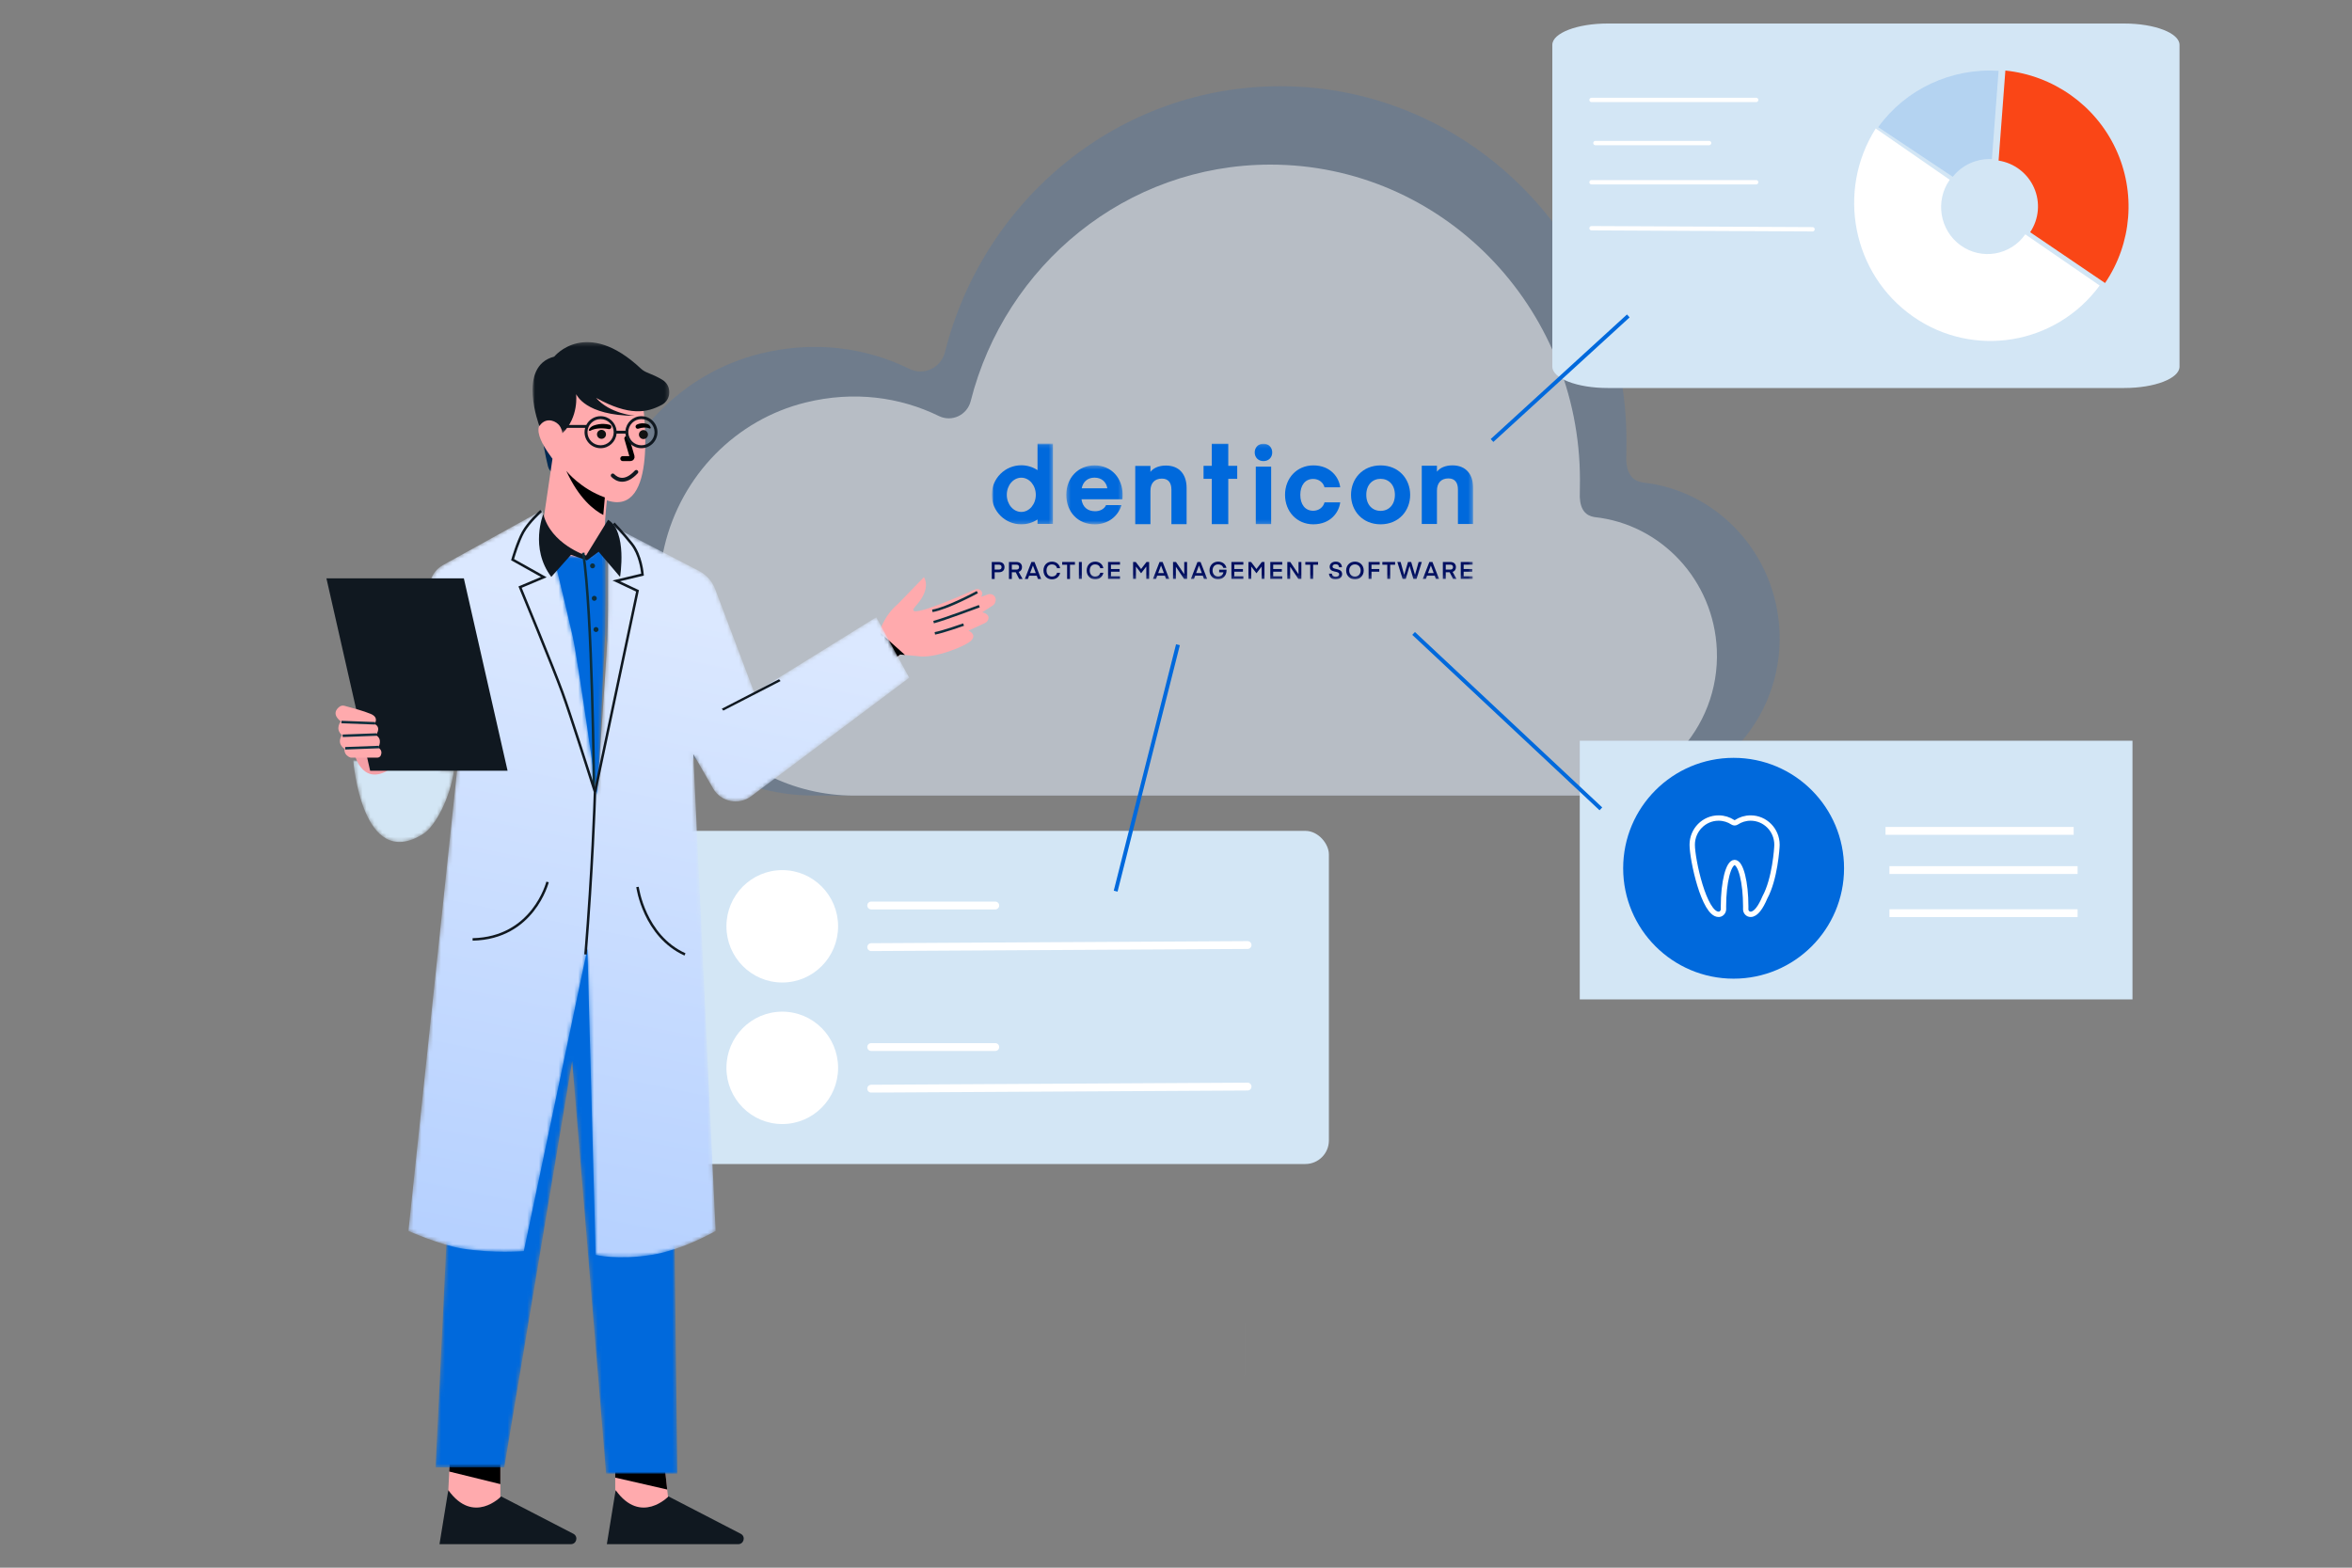 <?xml version="1.0" encoding="UTF-8"?>
<svg width="600px" height="400px" viewBox="0 0 600 400" version="1.1" xmlns="http://www.w3.org/2000/svg" xmlns:xlink="http://www.w3.org/1999/xlink">
    <rect x="0" y="0" width="600" height="400" fill="#808080" stroke="none"/>
    <title>Artboard</title>
    <defs>
        <polygon id="path-1" points="0 34.821 122.691 34.821 122.691 -0 0 -0"></polygon>
        <polygon id="path-3" points="0.344 0.398 14.713 0.398 14.713 15.454 0.344 15.454"></polygon>
        <polygon id="path-5" points="0 0.127 15.609 0.127 15.609 20.756 0 20.756"></polygon>
        <polygon id="path-7" points="0 20.794 122.797 20.794 122.797 0.158 0 0.158"></polygon>
        <path d="M0.073,28.538 C0.073,44.098 12.687,56.712 28.247,56.712 L28.247,56.712 C43.806,56.712 56.42,44.098 56.42,28.538 L56.42,28.538 C56.42,12.979 43.806,0.365 28.247,0.365 L28.247,0.365 C12.687,0.365 0.073,12.979 0.073,28.538" id="path-9"></path>
        <path d="M2.225,71.538 C47.999,10.112 28.893,1.165 28.893,1.165 L28.893,1.165 C26.489,0.5 24.281,0.187 22.254,0.187 L22.254,0.187 C-8.386,0.188 2.225,71.538 2.225,71.538" id="path-11"></path>
        <polygon id="path-13" points="0.641 0.485 7.204 47.293 33.447 47.293 39.956 0.847 40.005 0.485"></polygon>
        <path d="M0.495,33.104 C55.597,13.364 46.38,2.914 46.38,2.914 L46.38,2.914 C42.756,1.138 39.287,0.369 35.991,0.369 L35.991,0.369 C14.504,0.373 0.495,33.104 0.495,33.104" id="path-15"></path>
        <path d="M0.429,2.498 C-3.937,13.623 30.552,33.979 30.552,33.979 L30.552,33.979 C19.767,5.853 10.738,0.545 5.456,0.545 L5.456,0.545 C2.254,0.546 0.429,2.498 0.429,2.498" id="path-17"></path>
        <path d="M0.004,4.127 C0.004,4.127 -0.937,12.51 28.941,9.21 L28.941,9.21 C28.941,9.21 13.504,0.624 5.156,0.623 L5.156,0.623 C2.37,0.623 0.374,1.578 0.004,4.127" id="path-19"></path>
        <path d="M6.846,12.194 C2.557,18.23 0.073,24.263 0.774,23.96 L0.774,23.96 C37.11,8.218 28.157,1.647 28.157,1.647 L28.157,1.647 C26.515,0.794 24.882,0.417 23.275,0.417 L23.275,0.417 C16.936,0.418 11.03,6.306 6.846,12.194" id="path-21"></path>
        <polygon id="path-23" points="0.256 0.295 35.147 0.295 35.147 23.566 0.256 23.566"></polygon>
        <polygon id="path-25" points="1.182 3.852 1.182 38.846 1.182 65.813 0.208 148 18.386 148 27.038 42.751 44.355 146.395 61.883 146.395 56.69 38.846 55.067 0"></polygon>
        <path d="M7.142,9.068 C1.336,9.386 0.228,1.911 0.228,1.911 L0.228,1.911 L0.55,10.341 C0.55,10.341 0.416,27.165 0.801,32.772 L0.801,32.772 C1.257,39.414 2.626,76.841 2.626,76.841 L2.626,76.841 L19.688,0.903 L19.366,0.141 C19.366,0.141 15.523,8.609 7.142,9.068" id="path-27"></path>
        <path d="M85.873,32.546 C84.541,38.602 79.719,72.831 79.719,72.831 L79.719,72.831 C79.719,72.831 77.452,40.997 77.078,33.099 L77.078,33.099 C76.723,25.628 76.987,3.599 76.987,3.599 L76.987,3.599 L53.715,15.657 C51.795,16.652 50.312,18.317 49.551,20.331 L49.551,20.331 L39.559,46.785 L8.466,27.492 L0.046,42.927 L40.381,73.171 C43.552,75.549 48.106,74.621 50.078,71.195 L50.078,71.195 L55.141,62.397 L49.437,184.087 C49.437,184.087 57.696,188.91 65.793,190.196 L65.793,190.196 C74.481,191.576 80.043,190.196 80.043,190.196 L80.043,190.196 L82.149,112.06 L98.37,189.231 C98.37,189.231 105.953,189.875 114.05,188.588 L114.05,188.588 C119.636,187.701 127.815,184.087 127.815,184.087 L127.815,184.087 L113.888,52.252 L121.36,71.418 L136.89,68.865 L122.201,18.207 C121.702,16.487 120.538,15.033 118.963,14.162 L118.963,14.162 L93.646,0.161 C93.646,0.161 87.654,24.45 85.873,32.546" id="path-29"></path>
        <linearGradient x1="50%" y1="13.021%" x2="62.593%" y2="100%" id="linearGradient-31">
            <stop stop-color="#DBE8FF" offset="0%"></stop>
            <stop stop-color="#B6D1FF" offset="99.312%"></stop>
        </linearGradient>
        <path d="M0.201,2.545 C1.141,9.545 4.927,16.817 8.032,18.773 L8.032,18.773 C23.695,28.636 25.888,0 25.888,0 L25.888,0 L0.201,2.545 Z" id="path-32"></path>
    </defs>
    <g id="Artboard" stroke="none" stroke-width="1" fill="none" fill-rule="evenodd">
        <g id="Group" transform="translate(39, 5)">
            <g id="img">
                <g id="Group-758" transform="translate(112, 0)">
                    <g id="Group-28" transform="translate(0.503, 0.152)">
                        <g id="Group-110" transform="translate(0.497, 16.848)">
                            <path d="M1.664,109.564 C6.451,89.145 22.104,73.117 42.031,68.214 C55.731,64.843 68.875,66.653 79.985,72.119 C83.676,73.93 88.049,71.88 89.07,67.824 C98.891,28.817 133.455,0 174.59,0 C223.366,0 262.908,40.518 262.908,90.498 C262.908,91.825 262.882,93.638 262.859,95.38 C263.031,99.118 264.624,100.705 267.002,101.103 C286.111,103.141 301.13,119.285 301.964,139.196 C302.921,162.058 284.761,181 262.429,181 L55.861,181 C20.499,180.991 -7.188,147.323 1.664,109.564 Z" id="Path" fill="#0069DC" fill-rule="nonzero" opacity="0.132"></path>
                            <path d="M17.488,117.463 C21.767,99.3 35.761,85.043 53.578,80.683 C65.826,77.684 77.577,79.293 87.51,84.151 C90.804,85.762 94.719,83.934 95.632,80.33 C104.412,45.633 135.314,20 172.09,20 C215.698,20 251.05,56.041 251.05,100.5 C251.05,101.68 251.026,103.292 251.006,104.839 C251.16,108.164 252.585,109.575 254.709,109.93 C271.795,111.743 285.222,126.103 285.968,143.814 C286.823,164.151 270.588,181 250.622,181 L65.942,181 C34.327,181 9.573,151.051 17.488,117.463 Z" id="Path" fill="#FFFFFF" fill-rule="nonzero" opacity="0.498"></path>
                            <g id="Group-42" transform="translate(101, 91)">
                                <path d="M1.802,32.335 C2.285,32.335 2.504,32.09 2.504,31.711 C2.504,31.333 2.285,31.077 1.802,31.077 L0.739,31.077 L0.739,32.335 L1.802,32.335 Z M0.739,34.729 L0,34.729 L0,30.392 L1.796,30.392 C2.828,30.392 3.25,30.972 3.25,31.711 C3.25,32.451 2.804,33.018 1.796,33.018 L0.739,33.018 L0.739,34.729 Z" id="Fill-1" fill="#000F60"></path>
                                <path d="M6.295,31.077 L5.123,31.077 L5.123,32.335 L6.295,32.335 C6.754,32.335 6.974,32.078 6.974,31.705 C6.974,31.333 6.754,31.077 6.295,31.077 L6.295,31.077 Z M6.998,34.729 L6.118,33.018 L5.123,33.018 L5.123,34.729 L4.384,34.729 L4.384,30.392 L6.289,30.392 C7.248,30.392 7.718,30.948 7.718,31.705 C7.718,32.28 7.444,32.744 6.87,32.927 L7.865,34.729 L6.998,34.729 Z" id="Fill-3" fill="#000F60"></path>
                                <path d="M10.496,31.308 L9.776,33.22 L11.229,33.22 L10.509,31.308 L10.496,31.308 Z M8.438,34.729 L10.118,30.392 L10.905,30.392 L12.592,34.729 L11.785,34.729 L11.474,33.893 L9.531,33.893 L9.22,34.729 L8.438,34.729 Z" id="Fill-5" fill="#000F60"></path>
                                <path d="M15.356,30.301 C16.431,30.301 17.262,30.942 17.439,31.974 L16.652,31.974 C16.505,31.363 16.01,31.01 15.356,31.01 C14.489,31.01 13.97,31.62 13.97,32.554 C13.97,33.489 14.489,34.107 15.356,34.107 C16.01,34.107 16.505,33.751 16.652,33.141 L17.439,33.141 C17.262,34.173 16.431,34.814 15.356,34.814 C14.091,34.814 13.188,33.893 13.188,32.554 C13.188,31.223 14.091,30.301 15.356,30.301" id="Fill-7" fill="#000F60"></path>
                                <polygon id="Fill-9" fill="#000F60" points="21.219 31.094 19.96 31.094 19.96 34.729 19.221 34.729 19.221 31.094 17.962 31.094 17.962 30.392 21.219 30.392"></polygon>
                                <mask id="mask-2" fill="white">
                                    <use xlink:href="#path-1"></use>
                                </mask>
                                <g id="Clip-12"></g>
                                <polygon id="Fill-11" fill="#000F60" mask="url(#mask-2)" points="22.23 34.729 22.969 34.729 22.969 30.392 22.23 30.392"></polygon>
                                <path d="M26.383,30.301 C27.457,30.301 28.288,30.942 28.465,31.974 L27.678,31.974 C27.531,31.363 27.036,31.01 26.383,31.01 C25.514,31.01 24.996,31.62 24.996,32.554 C24.996,33.489 25.514,34.107 26.383,34.107 C27.036,34.107 27.531,33.751 27.678,33.141 L28.465,33.141 C28.288,34.173 27.457,34.814 26.383,34.814 C25.117,34.814 24.214,33.893 24.214,32.554 C24.214,31.223 25.117,30.301 26.383,30.301" id="Fill-13" fill="#000F60" mask="url(#mask-2)"></path>
                                <polygon id="Fill-14" fill="#000F60" mask="url(#mask-2)" points="32.715 34.729 29.666 34.729 29.666 30.392 32.715 30.392 32.715 31.077 30.406 31.077 30.406 32.188 32.612 32.188 32.612 32.872 30.406 32.872 30.406 34.046 32.715 34.046"></polygon>
                                <polygon id="Fill-15" fill="#000F60" mask="url(#mask-2)" points="38.099 32.188 39.474 30.392 40.152 30.392 40.152 34.729 39.424 34.729 39.424 31.559 38.111 33.257 38.087 33.257 36.78 31.559 36.78 34.729 36.052 34.729 36.052 30.392 36.731 30.392"></polygon>
                                <path d="M43.178,31.308 L42.458,33.22 L43.912,33.22 L43.191,31.308 L43.178,31.308 Z M41.12,34.729 L42.8,30.392 L43.588,30.392 L45.274,34.729 L44.467,34.729 L44.156,33.893 L42.214,33.893 L41.902,34.729 L41.12,34.729 Z" id="Fill-16" fill="#000F60" mask="url(#mask-2)"></path>
                                <polygon id="Fill-17" fill="#000F60" mask="url(#mask-2)" points="46.97 34.729 46.242 34.729 46.242 30.392 46.994 30.392 49.101 33.514 49.101 30.392 49.829 30.392 49.829 34.729 49.071 34.729 46.97 31.614"></polygon>
                                <path d="M52.856,31.308 L52.135,33.22 L53.589,33.22 L52.868,31.308 L52.856,31.308 Z M50.797,34.729 L52.477,30.392 L53.265,30.392 L54.951,34.729 L54.144,34.729 L53.833,33.893 L51.891,33.893 L51.579,34.729 L50.797,34.729 Z" id="Fill-18" fill="#000F60" mask="url(#mask-2)"></path>
                                <path d="M59.096,33.032 L58.009,33.032 L58.009,32.359 L59.885,32.359 C59.885,32.359 59.891,32.457 59.891,32.554 C59.891,33.893 58.956,34.803 57.715,34.803 C56.475,34.803 55.547,33.893 55.547,32.554 C55.547,31.223 56.494,30.301 57.759,30.301 C58.809,30.301 59.665,30.905 59.866,31.895 L59.066,31.895 C58.907,31.327 58.382,31.009 57.759,31.009 C56.891,31.009 56.329,31.62 56.329,32.554 C56.329,33.489 56.922,34.094 57.721,34.094 C58.437,34.094 58.962,33.739 59.096,33.032" id="Fill-19" fill="#000F60" mask="url(#mask-2)"></path>
                                <polygon id="Fill-20" fill="#000F60" mask="url(#mask-2)" points="64.182 34.729 61.134 34.729 61.134 30.392 64.182 30.392 64.182 31.077 61.873 31.077 61.873 32.188 64.078 32.188 64.078 32.872 61.873 32.872 61.873 34.046 64.182 34.046"></polygon>
                                <polygon id="Fill-21" fill="#000F60" mask="url(#mask-2)" points="67.522 32.188 68.896 30.392 69.574 30.392 69.574 34.729 68.847 34.729 68.847 31.559 67.534 33.257 67.509 33.257 66.202 31.559 66.202 34.729 65.475 34.729 65.475 30.392 66.153 30.392"></polygon>
                                <polygon id="Fill-22" fill="#000F60" mask="url(#mask-2)" points="74.103 34.729 71.055 34.729 71.055 30.392 74.103 30.392 74.103 31.077 71.794 31.077 71.794 32.188 74 32.188 74 32.872 71.794 32.872 71.794 34.046 74.103 34.046"></polygon>
                                <polygon id="Fill-23" fill="#000F60" mask="url(#mask-2)" points="76.124 34.729 75.397 34.729 75.397 30.392 76.148 30.392 78.256 33.514 78.256 30.392 78.983 30.392 78.983 34.729 78.225 34.729 76.124 31.614"></polygon>
                                <polygon id="Fill-24" fill="#000F60" mask="url(#mask-2)" points="83.243 31.094 81.984 31.094 81.984 34.729 81.246 34.729 81.246 31.094 79.988 31.094 79.988 30.392 83.243 30.392"></polygon>
                                <path d="M88.627,33.544 C88.627,32.487 86.203,33.318 86.203,31.583 C86.203,30.893 86.789,30.3 87.754,30.3 C88.775,30.3 89.312,30.923 89.33,31.736 L88.603,31.736 C88.597,31.308 88.31,30.966 87.754,30.966 C87.247,30.966 86.936,31.18 86.936,31.565 C86.936,32.518 89.379,31.778 89.379,33.513 C89.379,34.302 88.696,34.814 87.657,34.814 C86.502,34.814 86.056,34.081 86.032,33.374 L86.765,33.374 C86.795,33.837 87.107,34.148 87.693,34.148 C88.285,34.148 88.627,33.935 88.627,33.544" id="Fill-25" fill="#000F60" mask="url(#mask-2)"></path>
                                <path d="M92.645,34.113 C93.495,34.113 94.106,33.495 94.106,32.561 C94.106,31.626 93.495,31.009 92.645,31.009 C91.796,31.009 91.185,31.626 91.185,32.561 C91.185,33.495 91.796,34.113 92.645,34.113 M92.645,30.301 C93.965,30.301 94.888,31.272 94.888,32.561 C94.888,33.849 93.965,34.822 92.645,34.822 C91.326,34.822 90.403,33.849 90.403,32.561 C90.403,31.272 91.326,30.301 92.645,30.301" id="Fill-26" fill="#000F60" mask="url(#mask-2)"></path>
                                <polygon id="Fill-27" fill="#000F60" mask="url(#mask-2)" points="96.13 34.729 96.13 30.392 98.964 30.392 98.964 31.077 96.869 31.077 96.869 32.188 98.861 32.188 98.861 32.872 96.869 32.872 96.869 34.729"></polygon>
                                <polygon id="Fill-28" fill="#000F60" mask="url(#mask-2)" points="102.897 31.094 101.638 31.094 101.638 34.729 100.899 34.729 100.899 31.094 99.641 31.094 99.641 30.392 102.897 30.392"></polygon>
                                <polygon id="Fill-29" fill="#000F60" mask="url(#mask-2)" points="105.607 34.729 104.813 34.729 103.463 30.392 104.3 30.392 105.209 33.684 105.222 33.684 106.187 30.392 106.999 30.392 107.965 33.684 107.976 33.684 108.893 30.392 109.706 30.392 108.355 34.729 107.562 34.729 106.59 31.436 106.578 31.436"></polygon>
                                <path d="M112.011,31.308 L111.291,33.22 L112.744,33.22 L112.024,31.308 L112.011,31.308 Z M109.953,34.729 L111.633,30.392 L112.42,30.392 L114.107,34.729 L113.301,34.729 L112.989,33.893 L111.047,33.893 L110.735,34.729 L109.953,34.729 Z" id="Fill-30" fill="#000F60" mask="url(#mask-2)"></path>
                                <path d="M116.987,31.077 L115.814,31.077 L115.814,32.335 L116.987,32.335 C117.446,32.335 117.666,32.078 117.666,31.705 C117.666,31.333 117.446,31.077 116.987,31.077 L116.987,31.077 Z M117.69,34.729 L116.81,33.018 L115.814,33.018 L115.814,34.729 L115.076,34.729 L115.076,30.392 L116.981,30.392 C117.941,30.392 118.411,30.948 118.411,31.705 C118.411,32.28 118.136,32.744 117.562,32.927 L118.558,34.729 L117.69,34.729 Z" id="Fill-31" fill="#000F60" mask="url(#mask-2)"></path>
                                <polygon id="Fill-32" fill="#000F60" mask="url(#mask-2)" points="122.691 34.729 119.642 34.729 119.642 30.392 122.691 30.392 122.691 31.077 120.381 31.077 120.381 32.188 122.588 32.188 122.588 32.872 120.381 32.872 120.381 34.046 122.691 34.046"></polygon>
                                <g id="Group-20" mask="url(#mask-2)">
                                    <g id="Group-3" transform="translate(18.673, 5.34)">
                                        <mask id="mask-4" fill="white">
                                            <use xlink:href="#path-3"></use>
                                        </mask>
                                        <g id="Clip-2"></g>
                                        <path d="M4.273,6.25 L10.812,6.25 C10.538,4.629 9.357,3.53 7.542,3.53 C5.757,3.53 4.603,4.601 4.273,6.25 L4.273,6.25 Z M4.218,9.053 C4.493,11.031 5.757,12.102 7.707,12.102 C8.889,12.102 10.015,11.58 10.483,10.536 L14.411,10.536 C13.559,13.448 10.922,15.454 7.598,15.454 C3.339,15.454 0.344,12.322 0.344,7.899 C0.344,3.64 3.311,0.398 7.57,0.398 C11.828,0.398 14.713,3.64 14.713,7.899 C14.713,8.531 14.658,9.053 14.658,9.053 L4.218,9.053 Z" id="Fill-1" fill="#0069DC" mask="url(#mask-4)"></path>
                                    </g>
                                    <g id="Group-6" transform="translate(0, 0.031)">
                                        <mask id="mask-6" fill="white">
                                            <use xlink:href="#path-5"></use>
                                        </mask>
                                        <g id="Clip-5"></g>
                                        <path d="M7.535,8.853 C9.579,8.853 11.235,10.809 11.235,13.22 C11.235,15.632 9.579,17.588 7.535,17.588 C5.492,17.588 3.836,15.632 3.836,13.22 C3.836,10.809 5.492,8.853 7.535,8.853 M7.535,20.756 C9.065,20.756 10.485,20.297 11.674,19.515 L11.674,20.646 L11.722,20.646 L15.609,20.646 L15.609,0.127 L11.674,0.127 L11.674,6.926 C10.485,6.143 9.065,5.684 7.535,5.684 C3.374,5.684 -0,9.058 -0,13.22 C-0,17.382 3.374,20.756 7.535,20.756" id="Fill-4" fill="#0069DC" mask="url(#mask-6)"></path>
                                    </g>
                                    <path d="M117.528,5.738 C115.678,5.738 114.322,6.378 113.57,7.351 L113.57,5.829 L109.694,5.829 L109.694,9.705 L109.694,20.697 L113.57,20.697 L113.57,12.18 C113.57,10.27 114.607,9.068 116.491,9.068 C118.211,9.068 118.92,10.215 118.92,11.88 L118.92,20.697 L122.797,20.697 L122.797,11.443 C122.797,8.031 120.967,5.738 117.528,5.738" id="Fill-7" fill="#0069DC"></path>
                                    <path d="M82.03,5.745 C86.501,5.745 88.614,8.9 88.888,11.342 L84.884,11.342 C84.581,10.107 83.429,9.202 82.003,9.202 C79.918,9.202 78.711,10.848 78.711,13.262 C78.711,15.676 79.918,17.322 82.003,17.322 C83.429,17.322 84.581,16.417 84.884,15.182 L88.888,15.182 C88.614,17.623 86.501,20.779 82.03,20.779 C77.86,20.779 74.815,17.542 74.815,13.262 C74.815,8.982 77.86,5.745 82.03,5.745" id="Fill-9" fill="#0069DC"></path>
                                    <path d="M99.192,17.35 C101.249,17.35 102.84,15.841 102.84,13.262 C102.84,10.683 101.249,9.174 99.192,9.174 C97.135,9.174 95.543,10.683 95.543,13.262 C95.543,15.841 97.135,17.35 99.192,17.35 M91.648,13.262 C91.648,9.174 94.584,5.746 99.192,5.746 C103.801,5.746 106.737,9.174 106.737,13.262 C106.737,17.35 103.801,20.779 99.192,20.779 C94.584,20.779 91.648,17.35 91.648,13.262" id="Fill-11" fill="#0069DC"></path>
                                    <path d="M44.437,5.787 C42.587,5.787 41.231,6.426 40.479,7.399 L40.479,5.877 L36.603,5.877 L36.603,9.754 L36.603,20.746 L40.479,20.746 L40.479,12.229 C40.479,10.318 41.516,9.117 43.4,9.117 C45.12,9.117 45.83,10.264 45.83,11.929 L45.83,20.746 L49.706,20.746 L49.706,11.492 C49.706,8.08 47.877,5.787 44.437,5.787" id="Fill-13" fill="#0069DC"></path>
                                    <polygon id="Fill-15" fill="#0069DC" points="60.337 20.736 56.131 20.736 56.131 9.175 54.027 9.175 54.027 5.857 56.131 5.857 56.131 0.208 60.337 0.208 60.337 5.857 62.618 5.857 62.618 9.175 60.337 9.175"></polygon>
                                    <mask id="mask-8" fill="white">
                                        <use xlink:href="#path-7"></use>
                                    </mask>
                                    <g id="Clip-18"></g>
                                    <polygon id="Fill-17" fill="#0069DC" mask="url(#mask-8)" points="67.354 20.737 71.273 20.737 71.273 6.066 67.354 6.066"></polygon>
                                    <path d="M67.079,2.442 C67.079,1.143 68.015,0.208 69.314,0.208 C70.612,0.208 71.547,1.143 71.547,2.442 C71.547,3.741 70.612,4.65 69.314,4.65 C68.015,4.65 67.079,3.741 67.079,2.442" id="Fill-19" fill="#0069DC" mask="url(#mask-8)"></path>
                                </g>
                            </g>
                        </g>
                        <g id="Group-85" transform="translate(208.497, 155.848)">
                            <polygon id="Fill-36" fill="#D3E6F5" points="43 94 184 94 184 28 43 28"></polygon>
                            <line x1="0.613" y1="0.622" x2="48.388" y2="45.378" id="Path-2" stroke="#0069DC"></line>
                            <polygon id="Fill-38" fill="#FFFFFF" points="121 52 169 52 169 50 121 50"></polygon>
                            <polygon id="Fill-40" fill="#FFFFFF" points="122 62 170 62 170 60 122 60"></polygon>
                            <polygon id="Fill-41" fill="#FFFFFF" points="122 73 170 73 170 71 122 71"></polygon>
                            <g id="Group-45" transform="translate(54, 32)">
                                <mask id="mask-10" fill="white">
                                    <use xlink:href="#path-9"></use>
                                </mask>
                                <use id="Clip-44" fill="#0069DC" xlink:href="#path-9"></use>
                                <path d="M36.221,35.98 C35.171,38.477 33.924,40.293 32.589,40.293 C31.892,40.289 31.338,39.714 31.338,39.013 L31.338,38.987 C31.342,38.753 31.342,38.516 31.342,38.277 C31.342,32.092 30.07,27.073 28.5,27.073 C26.934,27.073 25.658,32.092 25.658,38.277 C25.658,38.498 25.662,38.719 25.666,38.936 C25.675,39.582 25.234,40.187 24.6,40.281 C24.537,40.289 24.474,40.293 24.415,40.293 C20.7,40.293 17.69,26.303 17.69,22.538 C17.69,18.778 20.7,15.724 24.415,15.724 C25.758,15.724 27.01,16.124 28.059,16.813 C28.328,16.987 28.677,16.987 28.949,16.813 C29.995,16.124 31.246,15.724 32.589,15.724 C36.3,15.724 39.31,18.778 39.31,22.538 C39.31,23.411 38.781,31.312 36.221,35.98 Z" id="Stroke-95" stroke="#FFFFFF" stroke-width="1.367" stroke-linecap="round" stroke-linejoin="round" mask="url(#mask-10)"></path>
                            </g>
                        </g>
                        <g id="Group-25" transform="translate(20.497, 158.848)">
                            <rect id="Rectangle-Copy" fill="#D3E6F5" x="0" y="48" width="167" height="85" rx="6"></rect>
                            <line x1="112.605" y1="63.382" x2="128.5" y2="0.5" id="Path-2" stroke="#0069DC"></line>
                            <g id="Group-20" transform="translate(13, 58)">
                                <line x1="37.243" y1="9.04" x2="68.897" y2="9.04" id="Stroke-756" stroke="#FFFFFF" stroke-width="2" stroke-linecap="round" stroke-linejoin="round"></line>
                                <line x1="37.243" y1="45.154" x2="68.897" y2="45.154" id="Stroke-756-Copy" stroke="#FFFFFF" stroke-width="2" stroke-linecap="round" stroke-linejoin="round"></line>
                                <line x1="37.243" y1="19.662" x2="133.259" y2="19.13" id="Stroke-757" stroke="#FFFFFF" stroke-width="2" stroke-linecap="round" stroke-linejoin="round"></line>
                                <line x1="37.243" y1="55.776" x2="133.259" y2="55.245" id="Stroke-757-Copy" stroke="#FFFFFF" stroke-width="2" stroke-linecap="round" stroke-linejoin="round"></line>
                                <path d="M0.314,14.35 C0.314,22.269 6.693,28.69 14.557,28.69 L14.557,28.69 C22.426,28.69 28.802,22.269 28.802,14.35 L28.802,14.35 C28.802,6.429 22.426,0.011 14.557,0.011 L14.557,0.011 C6.693,0.011 0.314,6.429 0.314,14.35" id="Clip-800" fill="#FFFFFF"></path>
                                <path d="M0.314,50.465 C0.314,58.383 6.693,64.804 14.557,64.804 L14.557,64.804 C22.426,64.804 28.802,58.383 28.802,50.465 L28.802,50.465 C28.802,42.543 22.426,36.125 14.557,36.125 L14.557,36.125 C6.693,36.125 0.314,42.543 0.314,50.465" id="Clip-800-Copy" fill="#FFFFFF"></path>
                            </g>
                        </g>
                        <g id="Group-38" transform="translate(228.497, 0.848)">
                            <path d="M161.89,93 L30.11,93 C22.319,93 16,90.558 16,87.549 L16,5.451 C16,2.442 22.319,0 30.11,0 L161.89,0 C169.681,0 176,2.442 176,5.451 L176,87.549 C176,90.558 169.681,93 161.89,93" id="Fill-13-Copy" fill="#D3E6F5"></path>
                            <line x1="0.621" y1="106.389" x2="35.379" y2="74.611" id="Path-2" stroke="#0069DC"></line>
                            <line x1="26" y1="19.5" x2="68" y2="19.5" id="Stroke-17" stroke="#FFFFFF" stroke-width="1.108" stroke-linecap="round" stroke-linejoin="round"></line>
                            <line x1="26" y1="40.5" x2="68" y2="40.5" id="Stroke-17-Copy-2" stroke="#FFFFFF" stroke-width="1.108" stroke-linecap="round" stroke-linejoin="round"></line>
                            <line x1="26" y1="52.23" x2="82.38" y2="52.5" id="Stroke-17-Copy-3" stroke="#FFFFFF" stroke-width="1.108" stroke-linecap="round" stroke-linejoin="round"></line>
                            <line x1="27" y1="30.5" x2="56" y2="30.5" id="Stroke-19" stroke="#FFFFFF" stroke-width="1.108" stroke-linecap="round" stroke-linejoin="round"></line>
                            <g id="Asset-4" transform="translate(93, 12)" fill-rule="nonzero">
                                <path d="M25.153,27.107 C27.528,24.096 31.257,22.41 35.14,22.594 L36.842,0.071 C24.749,-0.691 13.121,4.752 6.14,14.443 L25.153,27.107 Z" id="Path" fill="#0069DC" opacity="0.15"></path>
                                <path d="M43.663,41.792 C39.867,47.183 32.473,48.438 27.149,44.594 C21.824,40.75 20.585,33.262 24.381,27.871 L5.502,14.786 C-4.601,30.745 -0.413,51.94 14.976,62.733 C30.366,73.527 51.432,70.044 62.632,54.854 L43.663,41.792 Z" id="Path" fill="#FFFFFF"></path>
                                <path d="M36.842,22.976 C40.852,23.603 44.264,26.22 45.894,29.919 C47.525,33.617 47.149,37.888 44.898,41.249 L64.003,54.214 C70.89,44.057 71.918,31.048 66.71,19.945 C61.502,8.841 50.822,1.27 38.575,0 L36.842,22.976 Z" id="Path" fill="#FA4616"></path>
                            </g>
                        </g>
                    </g>
                    <path d="M49.889,328.313 C49.189,327.465 48.609,326.515 48.174,325.487 C48.609,326.515 49.189,327.465 49.889,328.313" id="Fill-45" fill="#E8F0FC"></path>
                    <path d="M166.632,344.545 C166.632,346.113 166.235,347.587 165.537,348.873 C166.235,347.587 166.633,346.113 166.633,344.545 L166.633,332.481 L166.632,332.481 L166.632,344.545 Z" id="Fill-47" fill="#F5F8FC"></path>
                    <path d="M157.556,353.623 C158.182,353.623 158.794,353.56 159.385,353.438 C158.794,353.56 158.182,353.623 157.555,353.623 L157.556,353.623 Z" id="Fill-49" fill="#F5F8FC"></path>
                    <path d="M165.537,348.872 C165.118,349.645 164.589,350.348 163.974,350.964 C164.589,350.348 165.118,349.645 165.537,348.872" id="Fill-51" fill="#F5F8FC"></path>
                    <path d="M280.518,348.872 C280.098,349.645 279.571,350.348 278.954,350.964 C279.571,350.348 280.098,349.645 280.518,348.872" id="Fill-53" fill="#F5F8FC"></path>
                    <path d="M272.537,353.623 C273.162,353.623 273.774,353.56 274.366,353.438 C273.774,353.56 273.162,353.623 272.537,353.623" id="Fill-55" fill="#F5F8FC"></path>
                    <path d="M178.688,344.545 L178.688,332.481 L178.688,344.545 C178.688,349.559 182.753,353.623 187.765,353.623 C182.753,353.623 178.688,349.559 178.688,344.545" id="Fill-57" fill="#F5F8FC"></path>
                    <path d="M281.614,344.545 C281.614,346.113 281.217,347.587 280.518,348.873 C281.217,347.587 281.614,346.113 281.614,344.545 L281.614,332.481 L281.614,344.545 Z" id="Fill-59" fill="#F5F8FC"></path>
                    <path d="M408.65,274.788 L408.65,301.726 L408.65,274.788 Z" id="Fill-63" fill="#D6E3F8"></path>
                    <path d="M293.669,344.545 L293.669,332.481 L293.669,344.545 C293.669,349.559 297.733,353.623 302.746,353.623 C297.733,353.623 293.669,349.559 293.669,344.545" id="Fill-65" fill="#D6E3F8"></path>
                    <path d="M58.725,332.481 L58.725,332.481 C56.748,332.481 54.889,331.98 53.266,331.1 C54.889,331.98 56.748,332.481 58.725,332.481" id="Fill-67" fill="#D6E3F8"></path>
                    <path d="M63.706,344.545 L63.706,332.481 L63.706,344.545 C63.706,349.559 67.77,353.623 72.783,353.623 C67.77,353.623 63.706,349.559 63.706,344.545" id="Fill-69" fill="#D6E3F8"></path>
                    <path d="M69.222,199.491 C65.979,200.876 63.707,204.093 63.707,207.841 L63.707,301.726 L63.707,207.841 C63.707,204.093 65.979,200.876 69.222,199.491" id="Fill-71" fill="#D6E3F8"></path>
                    <path d="M69.222,199.491 C65.979,200.876 63.707,204.093 63.707,207.841 L63.707,301.726 L63.707,207.841 C63.707,204.093 65.979,200.876 69.222,199.491" id="Fill-73" fill="#D6E3F8"></path>
                    <path d="M183.82,199.676 C180.786,201.144 178.688,204.244 178.688,207.842 L178.688,301.726 L178.688,207.842 C178.688,204.244 180.786,201.144 183.82,199.676" id="Fill-77" fill="#D6E3F8"></path>
                    <path d="M183.82,199.676 C180.786,201.144 178.688,204.244 178.688,207.842 L178.688,301.726 L178.688,207.842 C178.688,204.244 180.786,201.144 183.82,199.676" id="Fill-79" fill="#D6E3F8"></path>
                    <path d="M387.518,198.764 L302.746,198.764 C301.481,198.764 300.278,199.024 299.184,199.491 C300.278,199.024 301.481,198.764 302.746,198.764 L387.518,198.764 C392.531,198.764 396.595,202.829 396.595,207.842 L396.595,286.844 L396.595,207.842 C396.595,202.829 392.531,198.764 387.518,198.764" id="Fill-85" fill="#F5F8FC"></path>
                    <path d="M387.518,198.764 L302.746,198.764 C301.481,198.764 300.278,199.024 299.184,199.491 C300.278,199.024 301.481,198.764 302.746,198.764 L387.518,198.764 C392.531,198.764 396.595,202.829 396.595,207.842 L396.595,286.844 L396.595,207.842 C396.595,202.829 392.531,198.764 387.518,198.764" id="Fill-87" fill="#D6E3F8"></path>
                    <path d="M296.914,200.89 C294.931,202.556 293.669,205.05 293.669,207.841 L293.669,301.726 L293.669,207.841 C293.669,205.05 294.931,202.556 296.914,200.89" id="Fill-89" fill="#D6E3F8"></path>
                    <path d="M296.914,200.89 C294.931,202.556 293.669,205.05 293.669,207.841 L293.669,301.726 L293.669,207.841 C293.669,205.05 294.931,202.556 296.914,200.89" id="Fill-91" fill="#D6E3F8"></path>
                    <g id="Group-160" transform="translate(348.435, 252.785)" fill="#000000">
                        <line x1="4.353" y1="3.996" x2="0.642" y2="0.284" id="Fill-157"></line>
                    </g>
                </g>
                <g id="Group-877" transform="translate(40, 235)">
                    <mask id="mask-12" fill="white">
                        <use xlink:href="#path-11"></use>
                    </mask>
                    <g id="Clip-876"></g>
                    <g id="Group-30" mask="url(#mask-12)">
                        <g transform="translate(-40, 5.187)">
                            <path d="M52.494,64.917 C107.597,45.177 98.38,34.728 98.38,34.728 L98.38,34.728 C94.756,32.951 91.287,32.182 87.991,32.182 L87.991,32.182 C66.503,32.186 52.494,64.917 52.494,64.917" id="Fill-878" fill="#257226"></path>
                            <path d="M3.429,35.311 C-0.937,46.436 33.551,66.792 33.551,66.792 L33.551,66.792 C22.767,38.666 13.737,33.358 8.456,33.358 L8.456,33.358 C5.254,33.359 3.429,35.311 3.429,35.311" id="Fill-881" fill="#257226"></path>
                            <path d="M0.003,77.941 C0.003,77.941 -0.938,86.324 28.941,83.023 L28.941,83.023 C28.941,83.023 13.504,74.437 5.155,74.436 L5.155,74.436 C2.369,74.436 0.374,75.392 0.003,77.941" id="Fill-884" fill="#257226"></path>
                            <path d="M53.845,83.007 C49.556,89.043 47.072,95.077 47.773,94.773 L47.773,94.773 C84.11,79.031 75.156,72.46 75.156,72.46 L75.156,72.46 C73.514,71.608 71.881,71.23 70.275,71.23 L70.275,71.23 C63.935,71.231 58.03,77.119 53.845,83.007" id="Fill-887" fill="#257226"></path>
                            <g id="Group-903" stroke-width="1" fill="none" transform="translate(23, 101.813)">
                                <mask id="mask-14" fill="white">
                                    <use xlink:href="#path-13"></use>
                                </mask>
                                <g id="Clip-902"></g>
                                <polygon id="Fill-901" fill="#833177" mask="url(#mask-14)" points="0.641 0.485 7.204 47.293 33.447 47.293 39.956 0.847 40.005 0.485"></polygon>
                            </g>
                        </g>
                    </g>
                </g>
                <g id="Group-880" transform="translate(52, 272)">
                    <mask id="mask-16" fill="white">
                        <use xlink:href="#path-15"></use>
                    </mask>
                    <g id="Clip-879"></g>
                </g>
                <g id="Group-883" transform="translate(3, 273)">
                    <mask id="mask-18" fill="white">
                        <use xlink:href="#path-17"></use>
                    </mask>
                    <g id="Clip-882"></g>
                </g>
                <g id="Group-886" transform="translate(0, 314)">
                    <mask id="mask-20" fill="white">
                        <use xlink:href="#path-19"></use>
                    </mask>
                    <g id="Clip-885"></g>
                </g>
                <g id="Group-889" transform="translate(47, 311)">
                    <mask id="mask-22" fill="white">
                        <use xlink:href="#path-21"></use>
                    </mask>
                    <g id="Clip-888"></g>
                </g>
            </g>
            <g id="Group-96" transform="translate(129.5, 236) scale(-1, 1) translate(-129.5, -236) translate(44, 82)">
                <g id="Group-18" transform="translate(83, 0)">
                    <path d="M32.58,25.168 C32.58,25.168 31.908,29.198 31.235,31.884 C30.562,34.57 27.872,33.898 27.872,33.898 L27.199,27.183 L32.58,25.168 Z" id="Fill-1" fill="#002951"></path>
                    <path d="M34.026,57.067 L17.329,57.067 C16.643,49.901 16.917,49.66 16.598,45.252 C16.511,44.098 16.389,42.66 16.192,40.738 C16.192,40.715 16.189,40.69 16.186,40.664 C2.857,45.117 6.982,16.416 6.982,16.416 C6.982,16.416 9.256,9.041 20.321,7.324 C31.386,5.607 30.803,20.03 30.803,20.03 C37.395,20.959 30.494,29.353 30.065,30.051 L34.026,57.067 Z" id="Fill-3" fill="#FFAAAD"></path>
                    <g id="Group-102" transform="translate(5, 21)">
                        <path d="M0.704,2.882 C0.704,3.516 1.22,4.03 1.855,4.03 C2.492,4.03 3.008,3.516 3.008,2.882 C3.008,2.248 2.492,1.734 1.855,1.734 C1.22,1.734 0.704,2.248 0.704,2.882" id="Fill-185" fill="#111111"></path>
                        <path d="M11.408,2.822 C11.408,3.456 11.923,3.97 12.559,3.97 C13.195,3.97 13.711,3.456 13.711,2.822 C13.711,2.187 13.195,1.673 12.559,1.673 C11.923,1.673 11.408,2.187 11.408,2.822" id="Fill-187" fill="#111111"></path>
                        <path d="M3.121,1.371 C2.681,1.215 2.21,1.118 1.727,1.1 C1.485,1.09 1.239,1.093 0.998,1.13 C0.765,1.173 0.505,1.223 0.318,1.321 C0.211,1.376 0.08,1.336 0.025,1.23 C-0.008,1.168 -0.008,1.097 0.021,1.038 L0.105,0.86 C0.272,0.506 0.529,0.326 0.803,0.213 C1.08,0.112 1.371,0.067 1.663,0.027 C1.955,-0.019 2.254,0 2.546,0.037 C2.841,0.061 3.127,0.161 3.396,0.276 L3.529,0.333 C3.813,0.455 3.944,0.783 3.822,1.065 C3.705,1.337 3.396,1.468 3.121,1.371" id="Fill-189" fill="#000000"></path>
                        <path d="M10.558,0.366 C10.994,0.258 11.442,0.171 11.896,0.168 C12.349,0.147 12.807,0.164 13.256,0.244 C13.705,0.326 14.154,0.419 14.582,0.585 C15.005,0.763 15.407,1.02 15.686,1.471 L15.752,1.578 C15.822,1.689 15.786,1.836 15.674,1.905 C15.595,1.954 15.498,1.951 15.424,1.906 C15.115,1.717 14.704,1.59 14.321,1.486 C13.929,1.388 13.524,1.34 13.121,1.309 C12.314,1.262 11.506,1.324 10.718,1.484 C10.414,1.545 10.116,1.349 10.054,1.045 C9.994,0.749 10.178,0.461 10.468,0.388 L10.558,0.366 Z" id="Fill-191" fill="#000000"></path>
                        <path d="M3.683,14.418 C6.556,11.332 8.651,12.475 9.683,13.514" id="Stroke-193" stroke="#101820" stroke-linecap="round" stroke-linejoin="round" transform="translate(6.683, 13.418) scale(1, -1) translate(-6.683, -13.418) "></path>
                        <path d="M6.094,3.882 L4.765,8.47 C4.687,8.742 4.891,9.012 5.174,9.012 L7.128,9.012" id="Stroke-195" stroke="#000000" stroke-width="1.271" stroke-linecap="round"></path>
                    </g>
                    <g id="Group-7">
                        <mask id="mask-24" fill="white">
                            <use xlink:href="#path-23"></use>
                        </mask>
                        <g id="Clip-6"></g>
                        <path d="M29.614,3.993 C29.614,3.993 21.501,-6.103 7.483,7.072 C6.241,8.239 4.888,8.199 2.055,9.892 C-0.401,11.36 -0.33,14.962 2.195,16.308 C5.97,18.319 10.445,19.217 18.95,14.516 C15.414,18.602 9.002,19.097 9.002,19.097 C21.818,19.051 23.872,13.684 24.028,13.576 C24.028,13.576 23.281,19.447 27.537,23.566 C27.537,23.566 27.652,22.133 28.588,21.239 C29.787,20.094 31.992,19.606 33.396,21.709 C33.396,21.709 39.225,6.46 29.614,3.993" id="Fill-5" fill="#101820" mask="url(#mask-24)"></path>
                    </g>
                    <path d="M17.788,26.616 C15.942,26.616 14.44,25.117 14.44,23.274 C14.44,21.431 15.942,19.931 17.788,19.931 C19.634,19.931 21.135,21.431 21.135,23.274 C21.135,25.117 19.634,26.616 17.788,26.616 L17.788,26.616 Z M7.373,26.616 C5.527,26.616 4.025,25.117 4.025,23.274 C4.025,21.431 5.527,19.931 7.373,19.931 C9.219,19.931 10.72,21.431 10.72,23.274 C10.72,25.117 9.219,26.616 7.373,26.616 L7.373,26.616 Z M27.087,21.432 L21.435,21.432 C20.759,20.103 19.38,19.189 17.788,19.189 C15.657,19.189 13.904,20.823 13.715,22.902 L11.445,22.902 C11.256,20.823 9.503,19.189 7.373,19.189 C5.117,19.189 3.281,21.021 3.281,23.274 C3.281,25.526 5.117,27.359 7.373,27.359 C9.503,27.359 11.256,25.724 11.445,23.645 L13.715,23.645 C13.904,25.724 15.657,27.359 17.788,27.359 C20.044,27.359 21.879,25.526 21.879,23.274 C21.879,22.893 21.823,22.525 21.725,22.175 L27.087,22.175 L27.087,21.432 Z" id="Fill-8" fill="#101820"></path>
                    <polygon id="Fill-10" fill="#FFAAAD" points="14.054 285.175 14.054 299 0.206 298.357 0.796 293.055 1.817 283.889"></polygon>
                    <polygon id="Fill-12" fill="#FFAAAD" points="56.884 298.357 43.359 298.357 43.359 283.889 56.24 285.175 56.401 288.467"></polygon>
                    <polygon id="Fill-14" fill="#000000" points="14.054 285.175 14.054 290.017 0.796 293.055 1.817 283.889"></polygon>
                    <path d="M56.401,288.468 C51.944,289.573 46.212,290.994 43.359,291.679 L43.359,283.889 L56.24,285.175 L56.401,288.468 Z" id="Fill-16" fill="#000000"></path>
                </g>
                <g id="Group-21" transform="translate(81, 141)">
                    <mask id="mask-26" fill="white">
                        <use xlink:href="#path-25"></use>
                    </mask>
                    <g id="Clip-20"></g>
                    <polygon id="Fill-19" fill="#0069DC" mask="url(#mask-26)" points="1.182 3.852 1.182 38.846 1.182 65.813 0.208 148 18.386 148 27.038 42.751 44.355 146.395 61.883 146.395 56.69 38.846 55.067 0"></polygon>
                </g>
                <g id="Group-26" transform="translate(0, 60)">
                    <path d="M33.891,16.527 L28.32,22.903 L24.365,20.003 L23.13,20.117 L20.035,20.395 C15.762,21.218 7.294,17.756 6.111,16.291 C4.857,14.739 6.941,13.907 6.941,13.907 L2.743,11.976 C2.403,11.818 2.121,11.545 1.967,11.202 C1.258,9.627 3.432,9.229 3.432,9.229 L0.77,7.509 C0.497,7.334 0.279,7.075 0.161,6.771 C-0.166,5.944 0.055,5.387 0.388,5.027 C0.796,4.593 1.437,4.477 1.995,4.674 L3.718,5.287 C3.266,4.522 3.436,4.013 3.756,3.69 C4.151,3.288 4.767,3.204 5.28,3.434 C8.507,4.882 24.23,11.814 20.436,7.661 C20.355,7.577 20.282,7.493 20.208,7.409 C16.285,2.938 18.306,0.269 18.306,0.269 L25,7.172 C28.159,9.806 29.372,13.337 29.648,14.28 C29.696,14.435 29.715,14.519 29.715,14.519 L33.891,16.527 Z" id="Fill-22" fill="#FFAAAD"></path>
                    <path d="M33.891,16.527 L28.32,22.903 L24.365,20.003 L23.13,20.117 L29.648,14.28 C29.696,14.435 29.715,14.519 29.715,14.519 L33.891,16.527 Z" id="Fill-24" fill="#000000"></path>
                </g>
                <g id="Group-29" transform="translate(99, 46)">
                    <mask id="mask-28" fill="white">
                        <use xlink:href="#path-27"></use>
                    </mask>
                    <g id="Clip-28"></g>
                    <path d="M7.142,9.068 C1.336,9.386 0.228,1.911 0.228,1.911 L0.228,1.911 L0.55,10.341 C0.55,10.341 0.416,27.165 0.801,32.772 L0.801,32.772 C1.257,39.414 2.626,76.841 2.626,76.841 L2.626,76.841 L19.688,0.903 L19.366,0.141 C19.366,0.141 15.523,8.609 7.142,9.068" id="Fill-27" fill="#0069DC" mask="url(#mask-28)"></path>
                </g>
                <g id="Group-32" transform="translate(22, 43)">
                    <mask id="mask-30" fill="white">
                        <use xlink:href="#path-29"></use>
                    </mask>
                    <g id="Clip-31"></g>
                    <path d="M85.873,32.546 C84.541,38.602 79.719,72.831 79.719,72.831 L79.719,72.831 C79.719,72.831 77.452,40.997 77.078,33.099 L77.078,33.099 C76.723,25.628 76.987,3.599 76.987,3.599 L76.987,3.599 L53.715,15.657 C51.795,16.652 50.312,18.317 49.551,20.331 L49.551,20.331 L39.559,46.785 L8.466,27.492 L0.046,42.927 L40.381,73.171 C43.552,75.549 48.106,74.621 50.078,71.195 L50.078,71.195 L55.141,62.397 L49.437,184.087 C49.437,184.087 57.696,188.91 65.793,190.196 L65.793,190.196 C74.481,191.576 80.043,190.196 80.043,190.196 L80.043,190.196 L82.149,112.06 L98.37,189.231 C98.37,189.231 105.953,189.875 114.05,188.588 L114.05,188.588 C119.636,187.701 127.815,184.087 127.815,184.087 L127.815,184.087 L113.888,52.252 L121.36,71.418 L136.89,68.865 L122.201,18.207 C121.702,16.487 120.538,15.033 118.963,14.162 L118.963,14.162 L93.646,0.161 C93.646,0.161 87.654,24.45 85.873,32.546" id="Fill-30" fill="url(#linearGradient-31)" mask="url(#mask-30)"></path>
                </g>
                <g id="Group-39" transform="translate(64, 44)" fill="#101820">
                    <path d="M19.465,250.812 C19.465,250.812 26.527,258.189 32.946,249.209 L35.193,263 L1.682,263 C0.238,263 -0.268,261.086 0.988,260.374 L19.465,250.812 Z" id="Fill-33"></path>
                    <path d="M62.156,250.812 C62.156,250.812 69.218,258.189 75.638,249.209 L77.885,263 L44.373,263 C42.929,263 42.423,261.086 43.679,260.374 L62.156,250.812 Z" id="Fill-35"></path>
                    <path d="M40.291,11.981 L37.28,9.782 L31.823,16.197 C31.823,16.197 29.903,4.674 34.875,1.615 L40.49,10.745 C40.49,10.745 49.477,7.858 51.403,0.161 C51.403,0.161 54.934,8.82 49.362,16.197 L44.341,10.554 L40.291,11.981 Z" id="Fill-37"></path>
                </g>
                <g id="Group-42" transform="translate(138, 107)">
                    <mask id="mask-33" fill="white">
                        <use xlink:href="#path-32"></use>
                    </mask>
                    <g id="Clip-41"></g>
                    <path d="M0.201,2.545 C1.141,9.545 4.927,16.817 8.032,18.773 L8.032,18.773 C23.695,28.636 25.888,0 25.888,0 L25.888,0 L0.201,2.545 Z" id="Fill-40" fill="#D3E6F5" mask="url(#mask-33)"></path>
                </g>
                <g id="Group-95" transform="translate(4, 33)">
                    <path d="M159.555,72.36 C159.555,72.36 157.811,80.329 151.194,76.663 L153.5,72.36 L159.555,72.36 Z" id="Fill-43" fill="#F49FA6"></path>
                    <path d="M127.71,59.251 C127.71,61.297 129.368,62.956 131.415,62.956 C133.461,62.956 135.119,61.297 135.119,59.251 C135.119,57.204 133.461,55.545 131.415,55.545 C129.368,55.545 127.71,57.204 127.71,59.251" id="Fill-45" fill="#A0A0A0"></path>
                    <path d="M129.377,59.251 C129.377,60.376 130.289,61.289 131.415,61.289 C132.54,61.289 133.452,60.376 133.452,59.251 C133.452,58.125 132.54,57.212 131.415,57.212 C130.289,57.212 129.377,58.125 129.377,59.251" id="Fill-47" fill="#123245"></path>
                    <polygon id="Fill-51" fill="#101820" points="120.514 76.663 155.572 76.663 166.726 27.573 131.669 27.573"></polygon>
                    <path d="M163.375,60.312 C164.21,60.929 165.327,62.259 163.061,64.072 C163.061,64.072 164.655,65.985 162.743,67.578 C162.743,67.578 164.336,69.491 162.105,71.085 C162.105,71.085 162.424,72.679 160.512,73.316 L153.745,73.316 C153.353,73.316 152.992,73.085 152.845,72.721 C152.623,72.17 152.528,71.349 153.5,70.766 C153.5,70.766 152.225,68.535 154.138,67.578 C154.138,67.578 152.544,65.666 154.456,64.71 C154.456,64.71 153.181,63.116 155.412,62.159 C157.172,61.405 160.717,60.452 162.135,60.084 C162.562,59.973 163.02,60.05 163.375,60.312" id="Fill-53" fill="#FFAAAD"></path>
                    <path d="M98.793,81.123 L98.156,81.117 C98.16,80.671 98.551,36.296 100.901,20.991 L101.531,21.087 C99.188,36.348 98.797,80.677 98.793,81.123" id="Fill-65" fill="#0C2F3D"></path>
                    <path d="M99.478,24.39 C99.473,24.742 99.184,25.023 98.831,25.018 C98.48,25.012 98.199,24.722 98.204,24.371 C98.209,24.019 98.499,23.737 98.851,23.743 C99.203,23.748 99.484,24.038 99.478,24.39" id="Fill-67" fill="#0C2F3D"></path>
                    <path d="M99.035,32.672 C99.03,33.024 98.74,33.305 98.388,33.3 C98.036,33.295 97.755,33.005 97.76,32.653 C97.766,32.301 98.056,32.019 98.407,32.025 C98.76,32.03 99.041,32.32 99.035,32.672" id="Fill-69" fill="#0C2F3D"></path>
                    <path d="M98.597,40.635 C98.591,40.987 98.302,41.268 97.95,41.263 C97.598,41.258 97.317,40.968 97.322,40.616 C97.328,40.264 97.617,39.983 97.969,39.988 C98.321,39.994 98.602,40.283 98.597,40.635" id="Fill-71" fill="#0C2F3D"></path>
                    <path d="M119.615,22.947 L119.546,22.704 C119.493,22.521 118.245,18.177 116.831,15.623 C115.401,13.038 112.298,10.237 112.166,10.119 L111.741,10.594 C111.772,10.622 114.895,13.439 116.274,15.932 C117.466,18.085 118.576,21.678 118.862,22.638 L110.547,27.295 L116.912,29.976 C115.878,32.481 108.539,50.288 106.278,56.472 C104.302,61.874 99.612,76.594 98.267,80.832 L87.733,30.942 L93.746,28.111 L86.437,26.371 C86.547,25.334 87.074,21.515 89.084,18.979 C91.302,16.181 93.629,13.794 93.652,13.77 L93.197,13.325 C93.173,13.349 90.824,15.758 88.584,18.583 C86.13,21.679 85.79,26.396 85.777,26.596 L85.759,26.865 L91.828,28.31 L87.005,30.58 L97.899,82.173 C97.984,84.94 98.554,101.784 100.314,123.554 L100.949,123.503 C99.178,101.6 98.614,84.69 98.534,82.099 C98.958,80.76 104.649,62.781 106.876,56.691 C109.295,50.079 117.539,30.127 117.622,29.926 L117.743,29.634 L111.997,27.214 L119.615,22.947 Z" id="Fill-73" fill="#101820"></path>
                    <polygon id="Fill-75" fill="#101820" points="65.481 61.31 50.872 53.779 51.264 53.31 65.872 60.841"></polygon>
                    <path d="M129.432,120.015 C113.752,119.695 110.042,105.255 110.006,105.109 L110.626,104.958 C110.66,105.099 114.263,119.068 129.445,119.378 L129.432,120.015 Z" id="Fill-77" fill="#101820"></path>
                    <path d="M75.39,123.812 L75.127,123.232 C85.355,118.581 87.037,106.39 87.053,106.268 L87.685,106.349 C87.669,106.475 85.947,119.012 75.39,123.812" id="Fill-79" fill="#101820"></path>
                    <path d="M12.103,36.176 C8.27,35.537 0.845,31.53 0.53,31.36 L0.834,30.8 C0.91,30.841 8.48,34.925 12.208,35.547 L12.103,36.176 Z" id="Fill-81" fill="#0C2F3D"></path>
                    <path d="M11.76,39.039 C9.221,38.405 0.435,35.106 0.062,34.966 L0.286,34.369 C0.377,34.403 9.411,37.795 11.914,38.421 L11.76,39.039 Z" id="Fill-83" fill="#0C2F3D"></path>
                    <path d="M11.466,41.913 C9.548,41.594 4.304,39.747 4.082,39.668 L4.294,39.067 C4.348,39.086 9.707,40.974 11.571,41.284 L11.466,41.913 Z" id="Fill-85" fill="#0C2F3D"></path>
                    <polygon id="Fill-87" fill="#0C2F3D" points="154.309 64.869 154.285 64.232 162.89 63.913 162.914 64.55"></polygon>
                    <polygon id="Fill-89" fill="#0C2F3D" points="162.571 68.056 153.966 67.737 153.99 67.101 162.595 67.419"></polygon>
                    <polygon id="Fill-91" fill="#0C2F3D" points="161.934 71.244 153.329 70.925 153.352 70.288 161.957 70.607"></polygon>
                    <path d="M105.532,0.163 C102.336,7.163 98.508,10.146 96.102,11.396 C96.016,10.251 95.895,8.827 95.7,6.92 C101.87,4.699 105.405,0.322 105.532,0.163" id="Fill-93" fill="#000000"></path>
                </g>
            </g>
        </g>
    </g>
</svg>